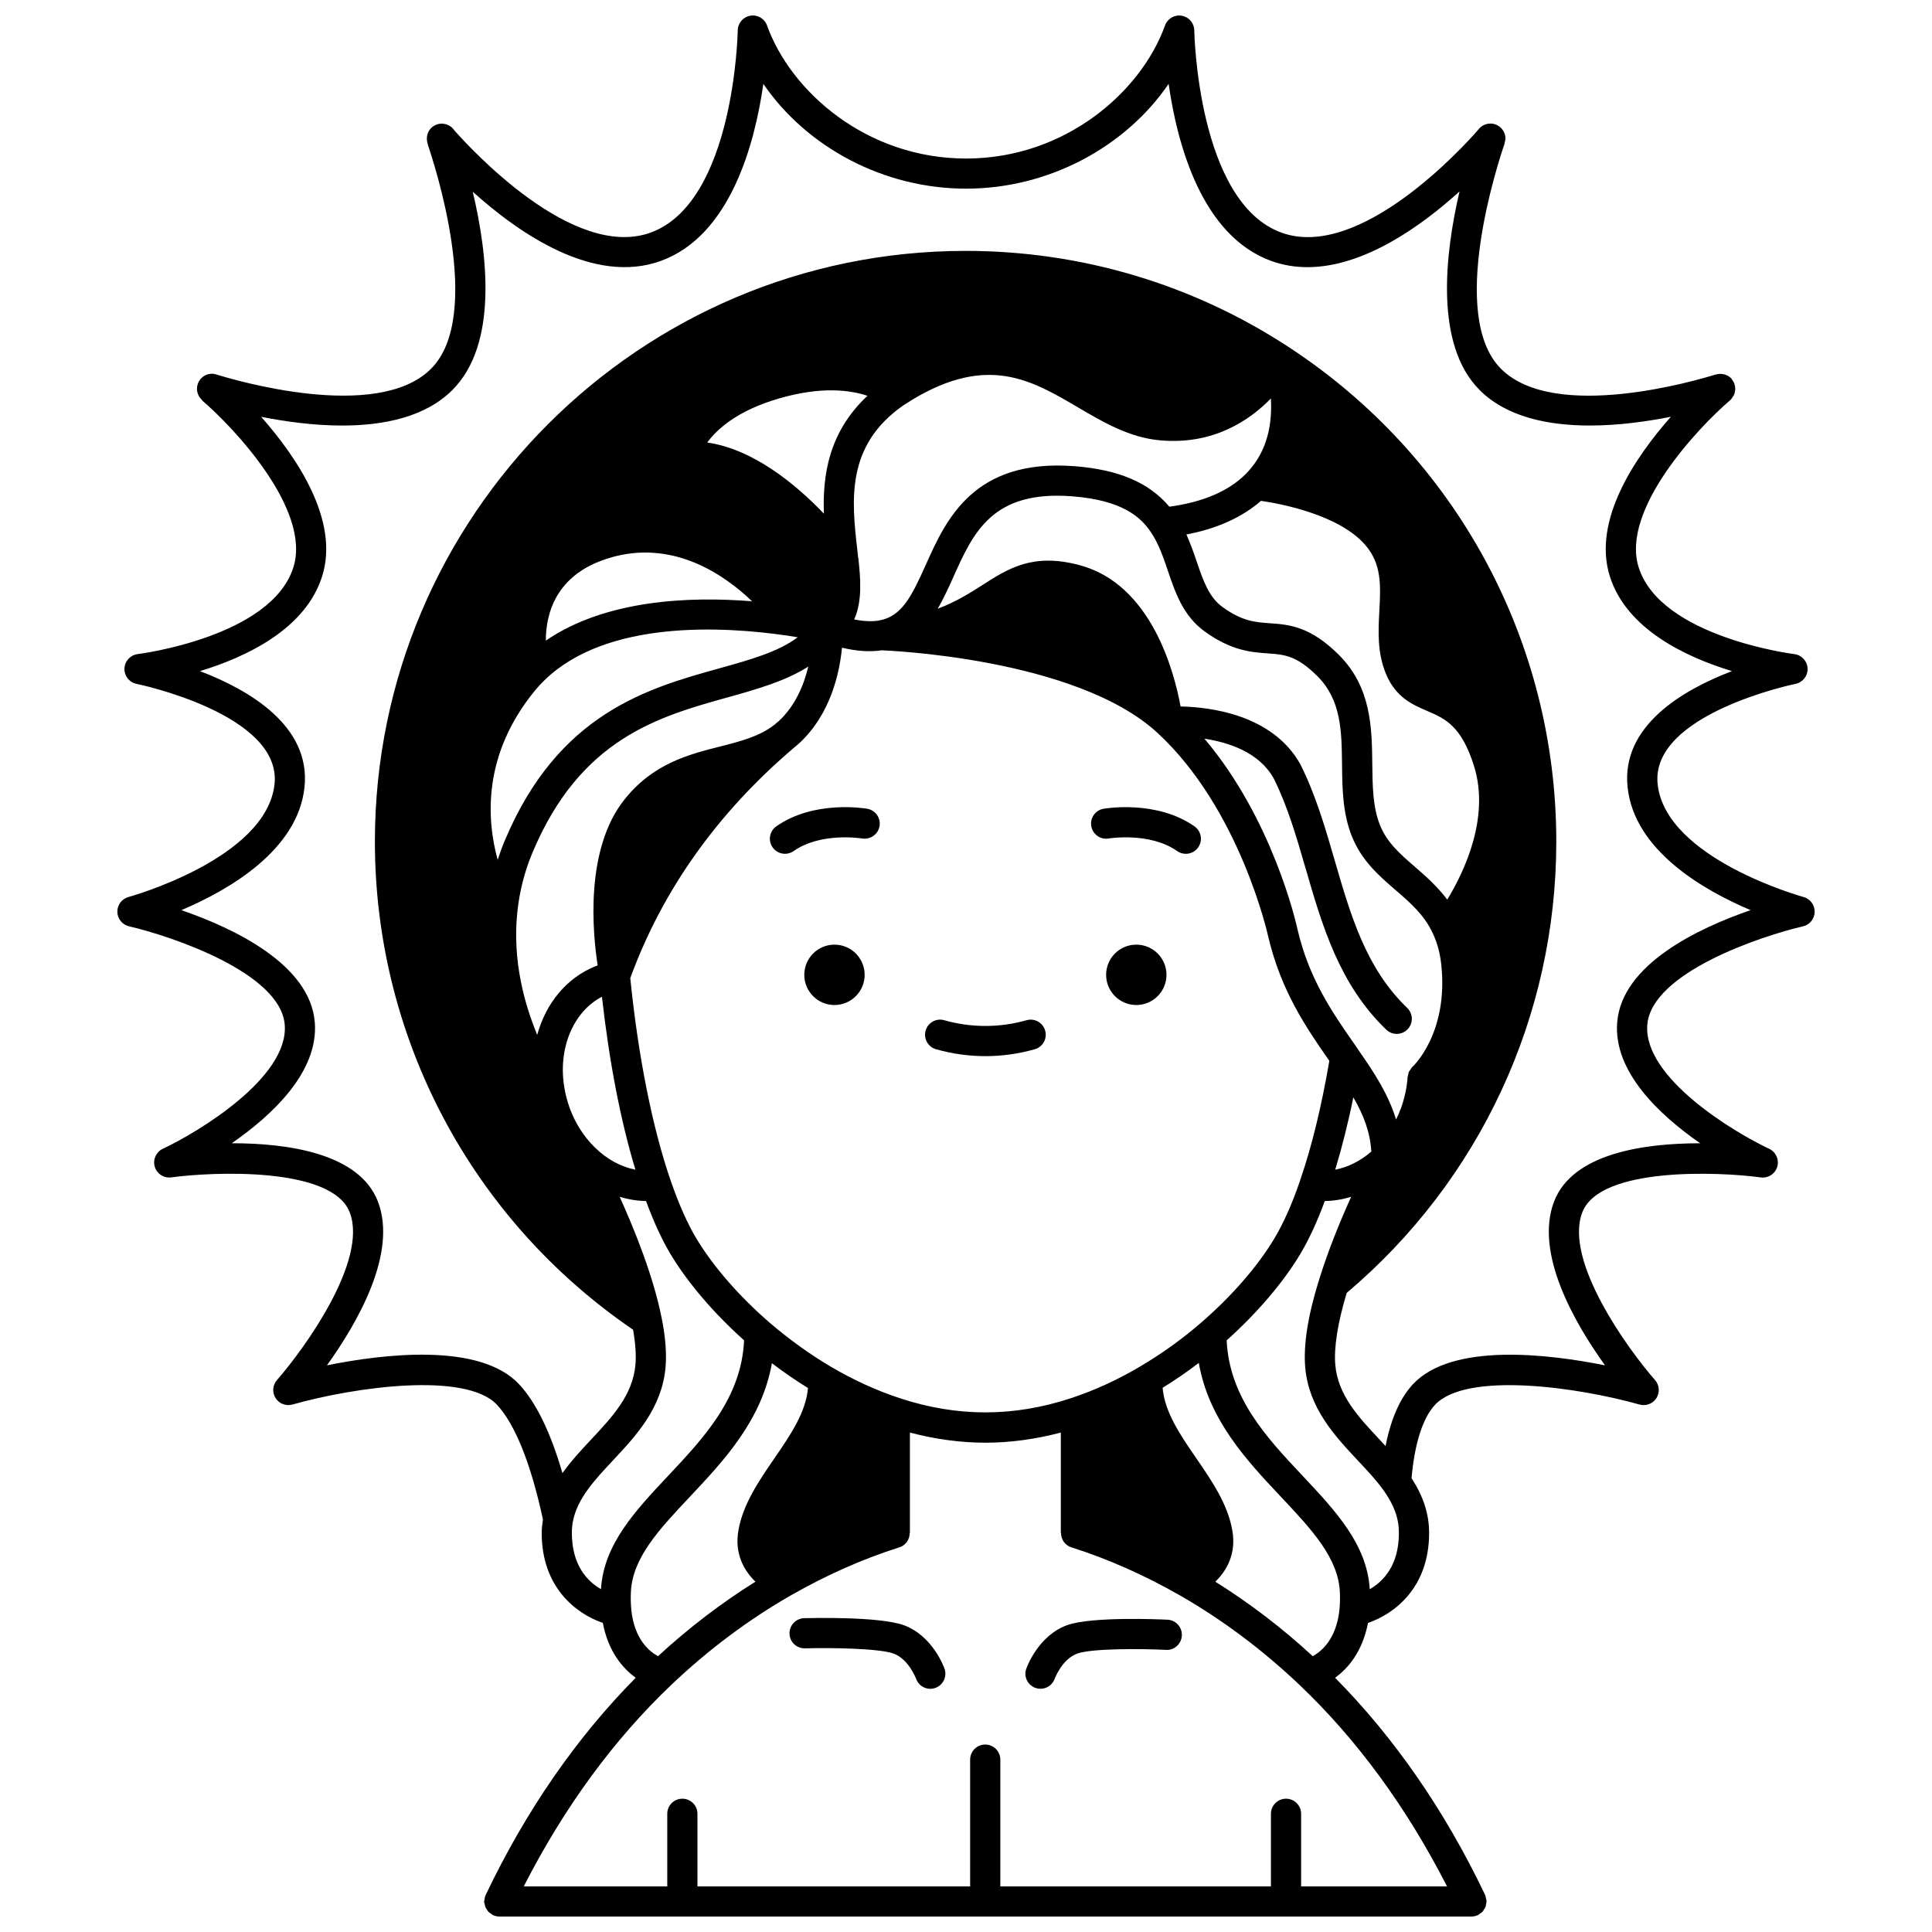 <?xml version="1.0" encoding="UTF-8"?>
<!-- Uploaded to: ICON Repo, www.svgrepo.com, Generator: ICON Repo Mixer Tools -->
<svg width="800px" height="800px" version="1.1" viewBox="144 144 512 512" xmlns="http://www.w3.org/2000/svg">
 <defs>
  <clipPath id="a">
   <path d="m175 148.09h450v503.81h-450z"/>
  </clipPath>
 </defs>
 <path d="m453.13 402.34c0 4.418-3.582 8-8 8-4.418 0-7.996-3.582-7.996-8 0-4.418 3.578-8 7.996-8 4.418 0 8 3.582 8 8"/>
 <path d="m373.14 402.34c0 4.418-3.582 8-8 8s-7.996-3.582-7.996-8c0-4.418 3.578-8 7.996-8s8 3.582 8 8"/>
 <path d="m436.45 358.33c-2.172 0.379-3.625 2.445-3.25 4.617 0.375 2.176 2.453 3.648 4.617 3.262 0.105-0.02 10.879-1.773 18.137 3.332 0.699 0.492 1.504 0.727 2.297 0.727 1.254 0 2.496-0.594 3.277-1.699 1.27-1.809 0.836-4.305-0.973-5.57-10.004-7.035-23.539-4.773-24.105-4.668z"/>
 <path d="m373.83 358.33c-0.57-0.105-14.102-2.367-24.105 4.668-1.809 1.27-2.242 3.762-0.973 5.57 0.781 1.109 2.019 1.699 3.277 1.699 0.793 0 1.598-0.234 2.297-0.727 7.215-5.066 17.883-3.371 18.133-3.332 2.168 0.352 4.246-1.078 4.625-3.25 0.379-2.18-1.078-4.25-3.254-4.629z"/>
 <path d="m416.05 414.37c-7.148 2.023-14.668 2.023-21.816 0-2.106-0.613-4.336 0.629-4.934 2.754-0.602 2.125 0.629 4.336 2.754 4.934 4.281 1.215 8.688 1.832 13.086 1.832 4.398 0 8.809-0.617 13.086-1.832 2.129-0.602 3.359-2.812 2.754-4.934-0.594-2.125-2.828-3.363-4.93-2.754z"/>
 <path d="m383.43 574.66c-6.551-2.301-24.316-1.875-26.312-1.824-2.211 0.062-3.949 1.902-3.891 4.106 0.062 2.207 1.828 3.902 4.106 3.891 6.996-0.211 19.559 0.008 23.414 1.359 4.047 1.461 5.969 6.555 6.023 6.699 0.582 1.637 2.125 2.66 3.766 2.66 0.438 0 0.883-0.07 1.32-0.227 2.082-0.727 3.184-3.012 2.453-5.09-0.121-0.363-3.144-8.793-10.879-11.574z"/>
 <path d="m453.41 573.24c-2.023-0.102-19.965-0.891-26.586 1.434-7.703 2.769-10.73 11.203-10.855 11.562-0.73 2.074 0.363 4.34 2.43 5.078 0.441 0.156 0.895 0.23 1.336 0.23 1.641 0 3.18-1.02 3.769-2.644 0.016-0.055 1.938-5.231 5.992-6.691 3.859-1.359 16.48-1.316 23.516-0.977 2.191 0.156 4.082-1.59 4.191-3.801 0.113-2.207-1.59-4.082-3.793-4.191z"/>
 <g clip-path="url(#a)">
  <path d="m621.96 381.72c-0.367-0.102-36.578-10.16-38.668-29.918-1.988-18.543 36.109-26.488 36.5-26.562 1.934-0.375 3.305-2.102 3.234-4.066-0.066-1.969-1.562-3.59-3.516-3.828-0.355-0.043-35.43-4.512-41.254-23.023-4.797-15.238 15.855-37.094 24.215-44.23 0.031-0.027 0.043-0.07 0.078-0.102 0.023-0.023 0.059-0.027 0.086-0.051l0.043-0.039c0.203-0.191 0.309-0.438 0.461-0.66 0.113-0.164 0.254-0.309 0.336-0.484 0.188-0.387 0.285-0.797 0.336-1.219 0.008-0.07 0.039-0.141 0.043-0.211 0.035-0.465-0.027-0.926-0.156-1.375-0.012-0.043-0.008-0.09-0.023-0.133-0.145-0.445-0.383-0.848-0.684-1.23-0.031-0.043-0.039-0.098-0.074-0.137-0.008-0.008-0.016-0.008-0.02-0.016-0.043-0.051-0.059-0.121-0.109-0.168-0.332-0.344-0.715-0.598-1.125-0.793h-0.004c-0.426-0.207-0.871-0.32-1.332-0.367-0.102-0.012-0.191-0.02-0.289-0.023-0.41-0.016-0.82 0.027-1.219 0.141-0.062 0.02-0.133 0.02-0.195 0.039-0.027 0.008-0.059 0.008-0.09 0.02-4.461 1.391-42.492 12.711-56.742-1.539-14.18-14.141-0.707-54.887 0.918-59.633 0.039-0.125 0.02-0.242 0.047-0.367 0.09-0.332 0.207-0.664 0.207-1 0-2.207-1.789-4-4-4-1.359 0-2.562 0.68-3.285 1.715-3.777 4.324-31.289 34.68-52.062 27.199-22.254-8.066-23.117-53.152-23.121-53.605-0.027-1.934-1.434-3.574-3.344-3.891-1.895-0.324-3.769 0.773-4.418 2.594-6.277 17.516-26.395 35.254-52.715 35.254-26.34 0-46.473-17.742-52.746-35.262-0.652-1.824-2.551-2.918-4.418-2.594-1.91 0.32-3.316 1.961-3.344 3.891-0.004 0.457-0.867 45.539-23.113 53.605-20.59 7.422-47.941-22.496-52.078-27.203-1.102-1.578-3.211-2.148-5.016-1.266-1.879 0.914-2.644 3.141-1.906 5.059l-0.055 0.02c1.582 4.598 15.07 45.344 0.867 59.48-14.281 14.277-52.469 2.871-56.898 1.488-2.125-0.652-4.289 0.547-4.941 2.652-0.48 1.539 0.062 3.144 1.203 4.164l-0.039 0.051c8.363 7.137 29.012 28.992 24.215 44.234-5.824 18.5-40.898 22.969-41.254 23.012-1.953 0.234-3.445 1.859-3.516 3.828-0.07 1.969 1.301 3.691 3.234 4.066 0.387 0.074 38.496 8.027 36.539 26.562-2.117 19.762-38.34 29.824-38.707 29.918-1.77 0.488-2.984 2.109-2.949 3.945 0.035 1.832 1.309 3.406 3.094 3.82 11.113 2.574 40.207 12.281 41.266 26.125 1.07 13.98-22.957 28.441-32.309 32.832-1.789 0.84-2.695 2.859-2.137 4.75 0.562 1.895 2.402 3.082 4.379 2.832 10.758-1.477 42.574-2.93 47.277 9.242 4.981 12.816-12.223 36.441-19.27 44.465-1.168 1.332-1.324 3.273-0.379 4.769 0.949 1.504 2.781 2.188 4.469 1.719 16.574-4.672 45.945-8.777 54.223 0.074 4.805 5.156 9.008 15.664 12.172 30.391-0.168 1.164-0.328 2.32-0.328 3.555 0 14.496 9.176 21.441 16.195 23.848 1.469 7.711 5.336 12.098 8.723 14.535-15.711 15.887-29.09 35.195-39.762 57.562-0.004 0.008-0.004 0.02-0.008 0.027-0.18 0.387-0.266 0.812-0.316 1.254-0.012 0.102-0.055 0.195-0.059 0.301 0 0.051-0.027 0.094-0.027 0.145 0 0.324 0.113 0.613 0.188 0.91 0.039 0.16 0.039 0.328 0.102 0.48 0.121 0.32 0.312 0.59 0.508 0.859 0.105 0.152 0.18 0.316 0.309 0.457 0.227 0.242 0.512 0.414 0.797 0.602 0.145 0.094 0.242 0.223 0.398 0.301 0.023 0.012 0.047 0.004 0.07 0.016 0.496 0.223 1.039 0.363 1.617 0.367 0.012 0 0.02 0.008 0.031 0.008h0.004 257.64c0.012 0 0.02-0.008 0.031-0.008 0.574-0.004 1.117-0.141 1.613-0.363 0.023-0.012 0.051-0.004 0.074-0.016 0.176-0.086 0.293-0.23 0.453-0.34 0.258-0.168 0.516-0.32 0.723-0.543 0.176-0.188 0.285-0.406 0.422-0.621 0.141-0.219 0.297-0.422 0.391-0.668 0.109-0.277 0.129-0.566 0.172-0.863 0.027-0.195 0.117-0.371 0.117-0.574 0-0.031-0.016-0.055-0.016-0.086-0.004-0.258-0.098-0.508-0.152-0.766-0.059-0.27-0.09-0.543-0.199-0.793-0.012-0.027-0.008-0.055-0.02-0.078-10.672-22.367-24.051-41.68-39.766-57.566 3.379-2.438 7.238-6.82 8.723-14.527 7.019-2.406 16.199-9.348 16.199-23.848 0-5.047-1.539-9.699-4.656-14.512 0.816-9.195 2.949-15.914 6.211-19.434 8.277-8.859 37.66-4.75 54.227-0.078 1.691 0.461 3.519-0.215 4.469-1.719 0.945-1.5 0.789-3.441-0.379-4.769-7.051-8.023-24.25-31.648-19.27-44.469 4.703-12.168 36.512-10.719 47.277-9.238 1.977 0.254 3.82-0.938 4.379-2.832 0.559-1.895-0.348-3.914-2.137-4.75-9.352-4.391-33.379-18.844-32.305-32.832 1.059-13.844 30.148-23.547 41.262-26.125 1.789-0.41 3.062-1.988 3.094-3.82 0.039-1.844-1.176-3.465-2.941-3.949zm-326.41 168.52c0-1.098 0.094-2.117 0.285-3.113 0-0.004 0.004-0.008 0.004-0.012 1.184-6.027 5.769-10.93 10.629-16.121 6.059-6.469 12.922-13.801 13.902-24.582 0.336-3.684-0.008-8.094-1.016-13.098-2.176-10.973-7.113-23.273-11.129-32.141 2.289 0.695 4.629 1.074 6.977 1.117 2.059 5.555 4.242 10.328 6.519 14.105 4.562 7.582 11.441 15.617 19.473 22.812-0.719 15.227-10.578 25.738-20.141 35.91-8.801 9.355-17.082 18.219-17.785 30.035-3.582-2.066-7.719-6.312-7.719-14.914zm203.43 20.262c-0.816 7.891-4.777 11.141-7.09 12.406-8.105-7.477-16.762-14.082-25.82-19.746 3.09-2.981 5.578-7.469 4.516-13.52-1.199-7.039-5.457-13.227-9.574-19.211-4.301-6.246-8.344-12.191-8.906-18.648 3.305-2.035 6.496-4.242 9.586-6.598 2.644 15.121 12.68 25.82 21.695 35.406 8.25 8.762 15.371 16.332 15.699 25.531 0.059 1.375 0.023 2.754-0.105 4.379zm-36.598-76.043c-5.082 4.406-10.598 8.367-16.414 11.781-5.836 3.449-11.922 6.234-18.094 8.277-15.262 5.039-30.219 5.043-45.488-0.004-6.086-2.004-12.195-4.793-18.133-8.277-5.57-3.293-11.012-7.203-16.145-11.594-0.023-0.023-0.047-0.035-0.07-0.059-0.047-0.043-0.102-0.078-0.152-0.125-8.035-6.973-14.895-14.859-19.312-22.199-2.367-3.934-4.672-9.117-6.844-15.402-4.844-14.027-8.625-33.055-10.699-53.652 8.508-23.273 23.07-43.801 43.445-61.105 0.332-0.301 0.668-0.578 1.023-0.875 0.004 0 0.203-0.168 0.207-0.168 0.027-0.023 0.039-0.059 0.066-0.086s0.066-0.031 0.098-0.059c8.324-7.754 10.645-18.73 11.266-25.27 3.953 0.953 7.441 1.156 10.578 0.691 0.02 0 0.031 0.012 0.051 0.012 0.512 0.016 51.277 1.863 72.969 21.859 21.836 20.133 29.242 53.48 29.316 53.812 0.004 0.012 0.012 0.023 0.016 0.035v0.031c3.394 14.562 10.191 24.391 16.223 33.055-2.059 12.023-4.629 22.609-7.668 31.453-0.008 0.02-0.012 0.043-0.02 0.062-0.023 0.07-0.047 0.152-0.07 0.223-2.047 6.039-4.352 11.219-6.836 15.383-4.418 7.352-11.277 15.234-19.312 22.199zm-144 88.449c-2.336-1.27-6.277-4.504-7.086-12.305-0.137-1.723-0.172-3.098-0.113-4.5 0.328-9.172 7.445-16.742 15.695-25.504 9.008-9.57 19.02-20.254 21.684-35.336 3.117 2.371 6.312 4.57 9.562 6.582-0.562 6.441-4.598 12.375-8.887 18.609-4.106 5.977-8.359 12.156-9.555 19.168-1.059 6.062 1.43 10.555 4.519 13.539-9.059 5.664-17.707 12.266-25.82 19.746zm185.63-160.62c-0.066-0.121-0.137-0.234-0.215-0.344l-0.789-1.137c-5.934-8.523-12.078-17.332-15.156-30.523-0.355-1.656-6.57-29.156-24.664-50.523 6.441 0.977 14.484 3.602 18.348 10.508 3.668 7.324 6.004 15.383 8.48 23.918 4.371 15.094 8.895 30.707 21.359 42.688 0.777 0.746 1.777 1.117 2.773 1.117 1.051 0 2.094-0.41 2.883-1.227 1.531-1.59 1.48-4.125-0.109-5.656-10.922-10.5-14.953-24.414-19.227-39.145-2.465-8.504-5.016-17.297-9.094-25.438-7.438-13.289-24.219-15.16-31.738-15.305-1.66-9.109-7.707-32.34-26.699-37.434-12.402-3.348-18.949 0.848-25.879 5.297-3.348 2.148-6.988 4.434-11.777 6.234 1.527-2.644 2.84-5.496 4.113-8.34 5.316-11.871 10.34-23.062 31.434-21.457 13.605 1.039 18.359 5.656 20.98 9.562 2.035 3.031 3.219 6.512 4.473 10.199 1.996 5.875 4.062 11.953 9.781 16.09 7.078 5.106 12.387 5.484 16.648 5.781 4.461 0.316 7.684 0.539 13.223 6.078 6.301 6.305 6.394 14.566 6.492 23.316 0.074 6.336 0.145 12.891 2.578 19.004 2.59 6.531 7.18 10.496 11.605 14.32 3.891 3.359 7.566 6.535 9.852 11.422 1.211 2.574 1.957 5.344 2.281 8.473 1.863 17.855-7.258 26.59-7.625 26.934-0.277 0.246-0.445 0.559-0.633 0.855-0.086 0.129-0.199 0.223-0.27 0.359-0.172 0.355-0.242 0.734-0.305 1.121-0.02 0.133-0.094 0.238-0.105 0.375-0.172 2.719-0.77 5.512-1.758 8.273-0.375 1.027-0.816 2.027-1.305 3-1.941-6.449-5.574-12.156-9.957-18.398zm-153.6-87.219c-0.012 0.008-0.023 0.012-0.031 0.016-0.422 0.352-0.801 0.672-1.109 0.953-3.973 3.133-9.066 4.426-14.453 5.797-8.312 2.109-17.73 4.5-25.316 14.027-10.559 13.223-8.457 35.316-7.113 43.992-0.168 0.062-0.355 0.113-0.52 0.18-7.731 3.082-13.203 9.852-15.504 18.215-3.398-8.203-6.602-19.746-5.273-32.48 0-0.008-0.004-0.016-0.004-0.027 0-0.008 0.004-0.012 0.008-0.02 0.559-5.438 1.898-10.723 3.988-15.703 12.691-30.332 33.465-36.113 51.793-41.219 7.773-2.164 15.242-4.285 21.324-8.145-1.137 4.766-3.363 10.293-7.789 14.414zm-61.766-21.297c0.012-6.934 2.488-17.41 16.387-21.758 0.684-0.215 1.402-0.434 2.121-0.613 15.934-3.945 28.848 4.953 36.152 11.945-16.672-1.348-38.832-0.402-54.66 10.426zm-10.945 53.152c-0.68 1.621-1.273 3.277-1.812 4.949-2.969-10.801-4.031-27.902 9.883-44.871 0.777-0.957 1.625-1.871 2.527-2.738 16.496-16.059 47.34-14.297 64.258-11.832 1.027 0.152 1.965 0.305 2.856 0.453-5.219 3.891-12.539 5.934-20.684 8.203-19.086 5.312-42.844 11.926-57.027 45.836zm53.719-105.65c2.625-3.582 8.02-8.477 19-11.668 11.34-3.316 19.016-2.207 23.465-0.711-10.203 9.539-11.922 20.949-11.543 31.23-7.41-7.75-18.684-17.105-30.922-18.852zm40.055 30.699c-0.004-0.055-0.039-0.098-0.047-0.152l-0.238-2.152c-1.465-12.926-3.121-27.574 12.168-38.215 0.793-0.527 1.625-1.055 2.481-1.574 19.949-11.977 31.551-5.152 43.824 2.07 6.758 3.977 13.746 8.082 21.969 8.762 14.023 1.191 23.574-5.367 29.168-11.109 0.477 8.418-1.777 15.152-6.738 20.086-4.562 4.531-11.363 7.402-20.172 8.59-5.383-6.394-13.473-9.844-25.207-10.738-26.73-2.027-34.016 14.25-39.352 26.164-3.758 8.398-6.363 13.602-12.203 14.695-1.883 0.375-4.176 0.258-6.762-0.242 2.25-4.961 1.645-11.191 1.109-16.184zm106.7-15.246c5.082 0.742 20.52 3.602 27.547 11.598 4.481 5.078 4.176 10.852 3.82 17.539-0.289 5.469-0.582 11.113 1.766 16.75 2.602 6.227 7.016 8.121 10.91 9.793 4.68 2.008 9.098 3.91 12.438 14.688 4.25 13.73-2.758 28.156-7.117 35.305-2.617-3.449-5.644-6.16-8.453-8.586-4.039-3.492-7.531-6.508-9.406-11.223-1.883-4.738-1.945-10.273-2.012-16.141-0.105-9.504-0.227-20.273-8.836-28.883-7.652-7.652-13.312-8.051-18.312-8.402-3.914-0.277-7.301-0.512-12.527-4.289-3.656-2.644-5.16-7.062-6.898-12.18-0.793-2.332-1.633-4.703-2.684-7.051 8.121-1.547 14.734-4.539 19.766-8.918zm-176.61 171.28c-2.856-2.816-5.129-6.391-6.562-10.277-0.699-1.988-1.164-3.746-1.43-5.43-1.797-10.43 2.375-20.254 9.949-24.145 1.938 17.27 4.957 32.918 8.871 45.82-3.848-0.746-7.625-2.785-10.828-5.969zm201.08-13.203c2.703 4.648 4.457 9.172 4.773 14.371-2.914 2.519-6.211 4.16-9.578 4.805 1.777-5.836 3.398-12.207 4.805-19.176zm24.832 209.11h-38.668v-19.238c0-2.211-1.789-4-4-4-2.211 0-4 1.789-4 4v19.238h-71.711v-33.594c0-2.211-1.789-4-4-4-2.211 0-4 1.789-4 4v33.594h-72.266v-19.238c0-2.211-1.789-4-4-4-2.211 0-4 1.789-4 4v19.238h-38.031c10.672-20.887 23.801-38.871 39.141-53.449 9.777-9.281 20.422-17.25 31.629-23.668 9.461-5.406 19.145-9.695 28.777-12.738 1.703-0.535 2.734-2.117 2.734-3.812h0.055v-26.602c6.699 1.754 13.406 2.684 19.996 2.684 6.59 0 13.293-0.926 19.996-2.684v26.602h0.055c0 1.699 1.031 3.277 2.734 3.812 9.629 3.043 19.312 7.332 28.773 12.734 11.211 6.422 21.852 14.391 31.633 23.668 15.352 14.582 28.484 32.566 39.152 53.453zm-20.477-78.758c-0.715-11.832-8.988-20.684-17.781-30.035-9.57-10.168-19.422-20.688-20.141-35.914 8.023-7.188 14.91-15.227 19.48-22.824 2.371-3.973 4.551-8.734 6.527-14.094 2.348-0.039 4.691-0.422 6.984-1.121-2.809 6.211-6.066 14.098-8.523 22.055-2.938 9.391-4.164 17.184-3.648 23.184 0.961 10.797 7.856 18.145 13.93 24.629 2.547 2.711 4.949 5.269 6.867 7.961 2.785 3.93 4.027 7.402 4.027 11.246 0 8.609-4.133 12.848-7.723 14.914zm65.566-150.16c-1.008 13.102 11.328 24.586 22.008 31.984h-0.094c-14.582 0-33.66 2.582-38.613 15.387-5.324 13.715 5.488 32.352 13.48 43.465-15.102-3.043-40.57-6.074-50.918 5.016-3.41 3.672-5.824 9.18-7.242 16.375-0.512-0.547-1.016-1.117-1.523-1.66-5.699-6.078-11.082-11.816-11.797-19.855-0.398-4.66 0.668-11.258 3.023-19.074 35.305-29.84 55.543-73.34 55.543-119.61 0-52.93-26.438-101.87-70.719-130.92-25.492-16.758-55.172-25.617-85.824-25.617-86.316 0-156.54 70.223-156.54 156.54 0 51.898 25.559 100.11 68.418 129.36 0.633 3.598 0.859 6.738 0.629 9.293-0.727 8.043-6.09 13.77-11.77 19.84-2.648 2.824-5.332 5.703-7.578 8.871-3.141-10.812-6.988-18.73-11.496-23.559-10.352-11.082-35.809-8.055-50.91-5.008 7.996-11.113 18.805-29.75 13.48-43.461-4.957-12.805-24.035-15.391-38.617-15.391h-0.09c10.684-7.398 23.016-18.883 22.012-31.984-1.188-15.457-21.582-25.043-35.367-29.789 12.598-5.336 30.844-15.863 32.633-32.559 1.719-16.266-14.66-25.812-27.703-30.785 12.254-3.723 27.969-11.121 32.383-25.148 4.684-14.891-6.867-31.727-16.176-42.254 6.309 1.254 13.883 2.32 21.473 2.32 11.012 0 22.035-2.238 29.184-9.387 12.145-12.09 9.402-35.859 5.426-52.578 12.332 11.121 32.09 24.758 49.832 18.344 18.461-6.691 24.922-31.062 27.18-46.926 11.516 16.836 31.91 27.77 53.723 27.77 21.789 0 42.172-10.934 53.684-27.77 2.258 15.863 8.723 40.234 27.191 46.93 3.156 1.137 6.371 1.645 9.598 1.645 15.012 0 30.199-10.918 40.297-20.062-3.816 16.348-6.727 40.598 5.34 52.637 7.148 7.152 18.168 9.395 29.188 9.395 7.59 0 15.168-1.066 21.488-2.324-9.348 10.566-20.867 27.383-16.191 42.258 4.414 14.027 20.125 21.426 32.383 25.148-13.039 4.973-29.41 14.52-27.664 30.785 1.758 16.699 19.996 27.223 32.59 32.559-13.773 4.754-34.172 14.34-35.355 29.801z"/>
 </g>
</svg>